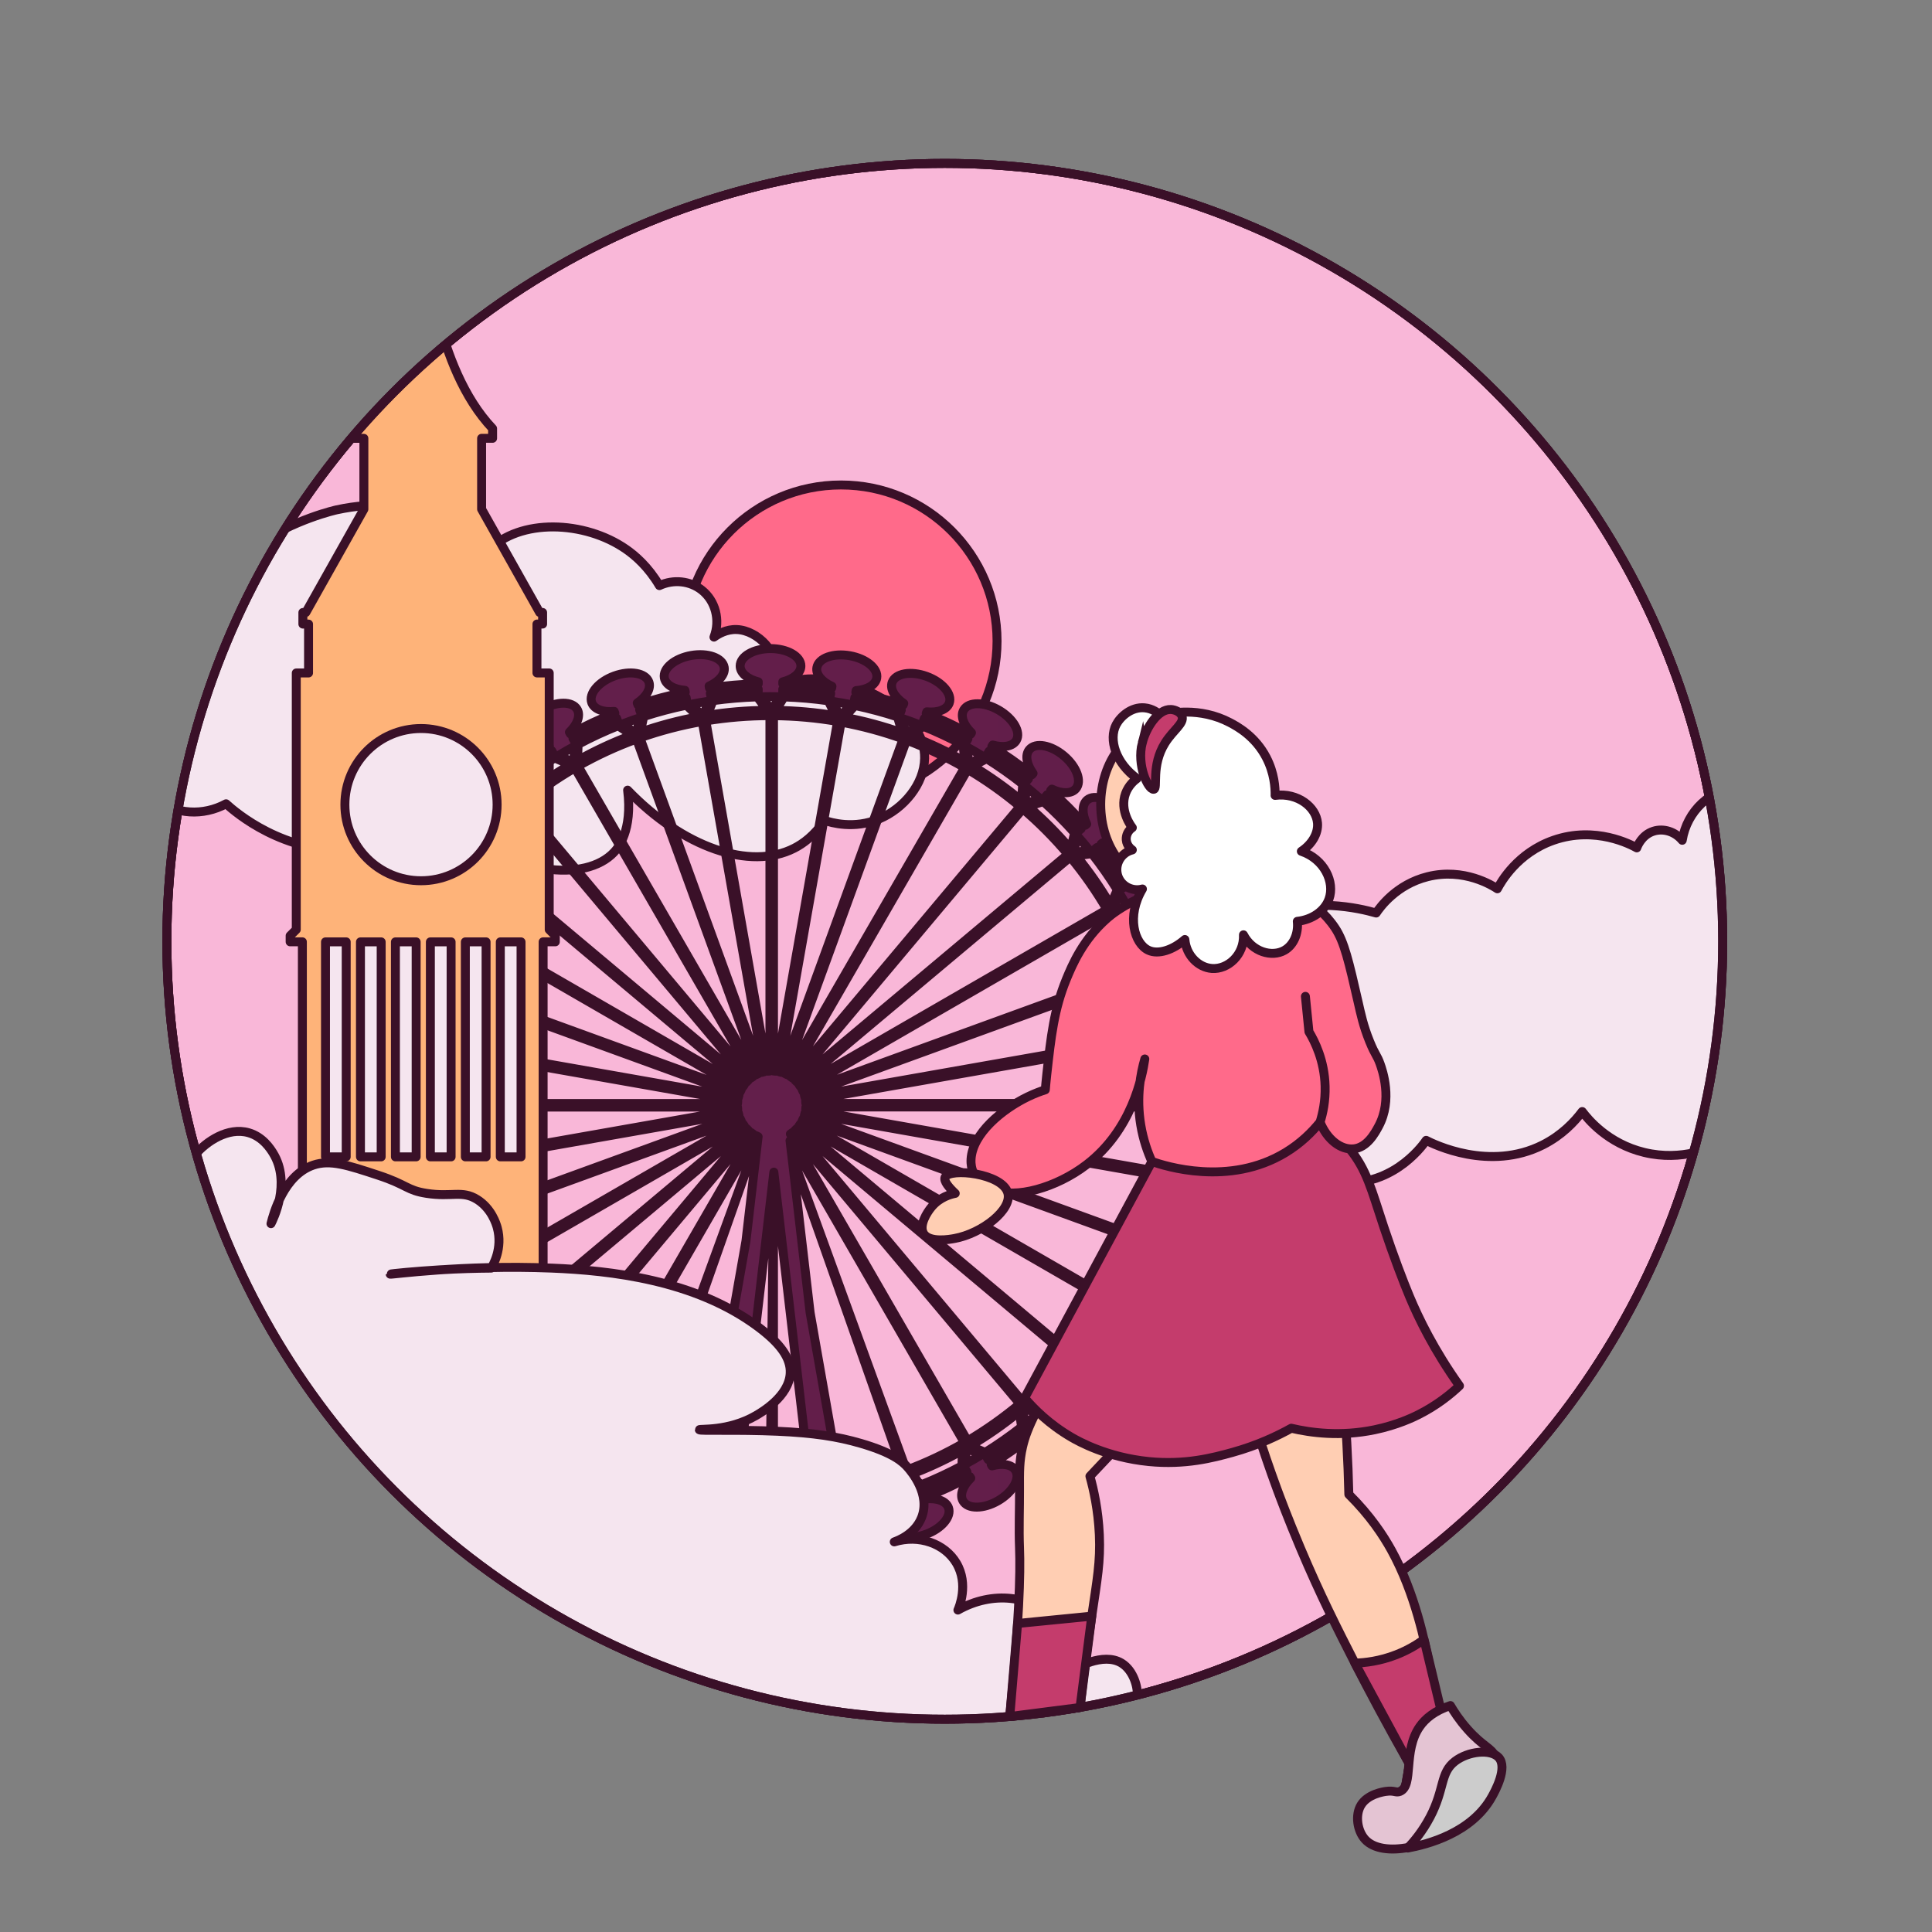 <?xml version="1.0" encoding="UTF-8"?>
<svg id="Layer_3" data-name="Layer 3" xmlns="http://www.w3.org/2000/svg" xmlns:xlink="http://www.w3.org/1999/xlink" viewBox="0 0 1080 1080">
  <rect x="0" y="0" width="1080" height="1080" fill="#808080" stroke="none"/>
  <defs>
    <style>
      .cls-1 {
        fill: #ccc;
      }

      .cls-1, .cls-2, .cls-3, .cls-4, .cls-5, .cls-6, .cls-7, .cls-8, .cls-9, .cls-10, .cls-11, .cls-12, .cls-13 {
        stroke: #3a1028;
        stroke-width: 5px;
      }

      .cls-1, .cls-3, .cls-4, .cls-5, .cls-7, .cls-8, .cls-9, .cls-10, .cls-11, .cls-12 {
        stroke-linejoin: round;
      }

      .cls-1, .cls-3, .cls-4, .cls-5, .cls-7, .cls-8, .cls-9, .cls-12 {
        stroke-linecap: round;
      }

      .cls-2, .cls-4 {
        fill: #c43c6c;
      }

      .cls-2, .cls-6, .cls-13 {
        stroke-miterlimit: 10;
      }

      .cls-3 {
        fill: #fff;
      }

      .cls-5 {
        fill: #e4c4d3;
      }

      .cls-6 {
        fill: #f9b7d8;
      }

      .cls-7 {
        fill: #feb379;
      }

      .cls-8, .cls-10 {
        fill: #ff6a8a;
      }

      .cls-9 {
        fill: #ffceb3;
      }

      .cls-14 {
        clip-path: url(#clippath);
      }

      .cls-11 {
        fill: #f5e5ef;
      }

      .cls-12 {
        fill: url(#linear-gradient);
      }

      .cls-13 {
        fill: none;
      }
    </style>
    <clipPath id="clippath">
      <circle class="cls-13" cx="528.14" cy="526.19" r="434.85"/>
    </clipPath>
    <linearGradient id="linear-gradient" x1="175.24" y1="637.1" x2="685.65" y2="637.1" gradientUnits="userSpaceOnUse">
      <stop offset="0" stop-color="#641f4b"/>
      <stop offset="1" stop-color="#621e4a"/>
    </linearGradient>
  </defs>
  <circle class="cls-6" cx="528.14" cy="526.19" r="434.85"/>
  <g>
    <g class="cls-14">
      <g>
        <circle class="cls-10" cx="470.11" cy="358.35" r="87.25"/>
        <path class="cls-11" d="m142.45,305.33c21.86-15.13,45.74-20.33,45.74-20.33,22.37-4.87,38.34-1.66,44.89,0,11.81,2.99,16.87,6.98,18.64,8.47,10.44,8.84,12.87,21.32,13.55,26.26,1.31-3.18,3.59-7.65,7.62-11.86,17.51-18.27,53.92-16.94,77.08-.85,5.11,3.55,12.38,9.77,18.64,20.33,7.9-3.66,17.12-2.69,23.72,2.54,7.62,6.04,10.45,16.74,6.78,26.26,2.29-1.66,6.88-4.46,12.71-4.24,12.05.46,24.15,13.65,21.18,24.56-2.11,7.74-10.94,11.21-12.71,11.86,6.9-3.63,25.23-12.04,47.44-7.62,20.05,3.99,49.54,19.71,49.13,43.2-.25,14.35-11.59,28.07-25.41,33.88-14.06,5.91-26.93,2.05-30.49.85-5.76,8.5-12.04,13-17.02,15.54-24.66,12.56-62.11-.33-93.1-32.48,2.87,22.64-5.34,32.31-7.62,34.73-15.75,16.69-56.48,13.64-94.87-17.79-8.02,5.4-26.34,16.09-51.67,16.94-38.39,1.29-64.42-20.96-70.31-26.26-12.85,6.99-28.26,5.96-38.96-2.54-12.36-9.82-12.69-25.02-12.71-27.11,2.33-10.28,19.09-80.67,67.76-114.35Z"/>
        <path class="cls-11" d="m1003.91,458.72c-6.45-12.15-19.13-19.48-32.19-18.64-15.44,1-28.74,13.26-31.34,29.65-4.04-4.88-10.45-6.88-16.09-5.08-6.67,2.13-9.05,8.55-9.32,9.32-3.09-1.73-23.07-12.46-46.59-4.24-20.16,7.05-29.31,23.28-31.34,27.11-2.62-1.73-18.6-11.86-38.96-6.78-17.56,4.38-26.67,17.15-28.8,20.33-10.03-2.88-35.11-8.58-64.38.85-20.96,6.75-35.01,18.35-42.35,25.41-1.64,7.76-6.12,33.67,7.62,61.84,13.74,28.16,36.92,40.57,44.05,44.05,2.08,2.46,16.01,18.36,38.96,18.64,27.52.33,42.95-22.07,44.05-23.72,4.21,2.16,35.41,17.59,65.22,2.54,10.67-5.39,17.73-12.94,22.02-18.64,2.97,3.96,14.18,17.93,34.73,22.87,21.24,5.11,38.07-2.89,42.35-5.08,14.12-60.14,28.24-120.28,42.35-180.42Z"/>
        <path class="cls-12" d="m675.13,643.95c-3.9-.69-7.98,2.82-10.5,8.43l-.98-.17c1.31-8.99,2.1-18.1,2.37-27.29h1.06c1.51,5.96,4.91,10.12,8.88,10.12,5.36,0,9.7-7.6,9.7-16.98,0-9.38-4.34-16.98-9.7-16.98-3.97,0-7.36,4.16-8.87,10.12h-1.05c-.25-9.19-1.02-18.3-2.32-27.29l1-.17c2.52,5.6,6.59,9.11,10.49,8.42,5.28-.93,8.23-9.17,6.61-18.4-1.62-9.24-7.23-15.97-12.5-15.04-3.91.69-6.53,5.38-6.98,11.5l-.96.17c-1.83-8.99-4.17-17.84-7.02-26.49l.88-.32c3.45,5.09,8.08,7.83,11.79,6.47,5.04-1.83,6.52-10.46,3.31-19.27-3.21-8.82-9.89-14.47-14.92-12.64-3.73,1.35-5.5,6.43-4.88,12.54l-.87.32c-3.36-8.5-7.22-16.79-11.56-24.85l.82-.47c4.28,4.4,9.3,6.31,12.74,4.33,4.64-2.68,4.6-11.43-.09-19.56-4.69-8.12-12.25-12.54-16.89-9.86-3.43,1.98-4.3,7.29-2.62,13.2l-.83.48c-4.78-7.74-10.03-15.23-15.74-22.43l.79-.67c4.99,3.6,10.27,4.6,13.3,2.05,4.1-3.45,2.55-12.06-3.48-19.25-6.03-7.18-14.24-10.21-18.35-6.78-3.04,2.55-2.97,7.93-.29,13.46l-.8.68c-3.09-3.47-6.27-6.87-9.58-10.17-3.18-3.19-6.44-6.25-9.77-9.22l.68-.81c5.53,2.68,10.91,2.74,13.46-.29,3.44-4.11.41-12.33-6.78-18.35-7.18-6.03-15.79-7.59-19.24-3.48-2.55,3.04-1.55,8.32,2.05,13.31l-.65.78c-7.19-5.72-14.67-10.99-22.39-15.79l.49-.84c5.91,1.68,11.22.81,13.2-2.62,2.68-4.64-1.73-12.2-9.85-16.9-8.12-4.69-16.88-4.73-19.56-.09-1.98,3.43-.08,8.46,4.33,12.74l-.47.81c-8.05-4.37-16.34-8.24-24.83-11.62l.33-.88c6.11.62,11.19-1.15,12.54-4.87,1.83-5.04-3.82-11.72-12.63-14.93-8.81-3.21-17.44-1.72-19.27,3.31-1.36,3.72,1.39,8.34,6.47,11.8l-.31.86c-8.66-2.87-17.5-5.23-26.48-7.07l.17-.97c6.13-.45,10.82-3.07,11.51-6.98.93-5.28-5.8-10.88-15.04-12.51-9.23-1.63-17.47,1.33-18.4,6.61-.69,3.9,2.82,7.97,8.42,10.49l-.17.97c-8.99-1.3-18.1-2.1-27.31-2.37v-1.1c5.96-1.51,10.12-4.91,10.12-8.88,0-5.36-7.6-9.71-16.98-9.71s-16.98,4.35-16.98,9.71c0,3.96,4.16,7.37,10.12,8.88v1.08c-9.24.26-18.34,1.06-27.29,2.35l-.18-1.07c5.6-2.52,9.11-6.59,8.42-10.5-.93-5.27-9.17-8.23-18.41-6.61-9.24,1.63-15.97,7.23-15.04,12.51.69,3.9,5.38,6.53,11.51,6.98l.18,1.03c-9.02,1.85-17.85,4.24-26.46,7.08l-.37-1.02c5.08-3.45,7.83-8.07,6.48-11.79-1.83-5.04-10.47-6.52-19.28-3.32-8.82,3.21-14.47,9.9-12.64,14.93,1.36,3.72,6.44,5.49,12.55,4.87l.36,1.01c-8.52,3.39-16.81,7.27-24.81,11.59l-.57-.98c4.41-4.29,6.31-9.31,4.33-12.74-2.68-4.65-11.44-4.61-19.56.08-8.12,4.69-12.53,12.26-9.85,16.9,1.98,3.43,7.29,4.29,13.2,2.62l.57.99c-7.78,4.81-15.27,10.06-22.43,15.71l-.76-.91c3.6-4.99,4.6-10.27,2.05-13.31-3.45-4.1-12.06-2.54-19.25,3.49-7.18,6.03-10.21,14.24-6.77,18.35,2.55,3.03,7.92,2.97,13.46.29l.77.92c-6.83,6.06-13.29,12.52-19.37,19.33l-.93-.78c2.68-5.53,2.74-10.91-.29-13.46-4.1-3.45-12.32-.41-18.35,6.77-6.03,7.19-7.59,15.81-3.48,19.26,3.03,2.54,8.31,1.54,13.3-2.06l.91.76c-5.67,7.14-10.93,14.61-15.75,22.39l-1-.58c1.67-5.91.8-11.22-2.63-13.2-4.64-2.68-12.21,1.74-16.9,9.86-4.69,8.12-4.73,16.88-.09,19.56,3.44,1.98,8.46.08,12.75-4.33l.96.56c-4.34,7.99-8.22,16.27-11.63,24.79l-1.02-.37c.62-6.12-1.15-11.19-4.88-12.55-5.03-1.83-11.71,3.83-14.92,12.64-3.21,8.81-1.73,17.44,3.31,19.27,3.73,1.36,8.35-1.38,11.8-6.47l1,.37c-2.87,8.6-5.26,17.43-7.13,26.45l-1.04-.19c-.45-6.13-3.07-10.82-6.98-11.51-5.28-.93-10.87,5.8-12.51,15.03-1.63,9.24,1.33,17.48,6.61,18.41,3.9.69,7.98-2.82,10.5-8.42l1.05.18c-1.32,8.94-2.13,18.05-2.4,27.28h-1.09c-1.51-5.96-4.91-10.12-8.87-10.12-5.36,0-9.7,7.6-9.71,16.98,0,9.38,4.34,16.98,9.71,16.98,3.96,0,7.36-4.16,8.87-10.12h1.08c.25,9.2,1.03,18.31,2.31,27.3l-1.03.18c-2.51-5.6-6.59-9.11-10.49-8.42-5.28.93-8.24,9.17-6.61,18.4,1.63,9.23,7.23,15.97,12.51,15.04,3.9-.69,6.53-5.38,6.98-11.51l.98-.17c1.82,8.99,4.16,17.84,7.02,26.49l-.91.33c-3.45-5.08-8.08-7.84-11.79-6.48-5.04,1.84-6.52,10.46-3.32,19.28,3.21,8.81,9.89,14.47,14.93,12.64,3.72-1.35,5.5-6.43,4.88-12.54l.89-.33c3.37,8.5,7.22,16.79,11.57,24.85l-.85.49c-4.29-4.4-9.31-6.31-12.74-4.33-4.65,2.68-4.61,11.44.09,19.56,4.69,8.13,12.25,12.54,16.89,9.86,3.43-1.98,4.29-7.28,2.62-13.2l.86-.49c4.78,7.74,10.03,15.23,15.73,22.43l-.81.68c-4.99-3.6-10.27-4.6-13.31-2.05-4.1,3.44-2.55,12.06,3.48,19.24,6.03,7.19,14.24,10.22,18.36,6.77,3.03-2.54,2.96-7.92.29-13.46l.81-.69c3.09,3.46,6.27,6.86,9.57,10.16,3.18,3.19,6.45,6.26,9.78,9.23l-.69.83c-5.54-2.67-10.91-2.74-13.46.29-3.44,4.11-.42,12.32,6.77,18.36,7.18,6.02,15.8,7.58,19.24,3.48,2.55-3.04,1.54-8.32-2.05-13.3l.67-.8c7.19,5.71,14.67,10.98,22.4,15.78l-.5.87c-5.91-1.67-11.22-.81-13.2,2.62-2.68,4.64,1.73,12.2,9.86,16.9,8.12,4.69,16.88,4.73,19.56.08,1.98-3.43.07-8.45-4.33-12.74l.49-.84c8.05,4.37,16.33,8.25,24.82,11.63l-.33.9c-6.12-.62-11.19,1.15-12.55,4.88-1.83,5.03,3.83,11.71,12.64,14.92,8.81,3.21,17.44,1.73,19.28-3.31,1.36-3.73-1.39-8.35-6.48-11.8l.32-.88c8.66,2.86,17.5,5.22,26.48,7.07l-.17.99c-6.13.45-10.82,3.08-11.5,6.99-.94,5.27,5.8,10.88,15.04,12.5,3.89.69,7.6.55,10.67-.22l-1.44,12.36h-39.93l-23.9,30.45h203.34l-25.96-30.45h-38.62l-1.36-11.62c1.85.05,3.8-.07,5.82-.42,9.24-1.63,15.97-7.23,15.04-12.51-.69-3.9-5.38-6.54-11.51-6.98l-.17-.97c8.99-1.83,17.83-4.17,26.49-7.01l.33.89c-5.09,3.45-7.83,8.07-6.48,11.8,1.83,5.03,10.46,6.52,19.27,3.31,8.82-3.2,14.48-9.89,12.64-14.92-1.35-3.72-6.43-5.5-12.55-4.88l-.32-.88c8.5-3.36,16.79-7.22,24.85-11.56l.49.84c-4.41,4.28-6.31,9.31-4.33,12.74,2.68,4.64,11.43,4.6,19.56-.09,8.12-4.69,12.53-12.26,9.85-16.89-1.98-3.43-7.29-4.3-13.2-2.62l-.48-.85c7.74-4.78,15.23-10.04,22.43-15.74l.67.8c-3.6,4.98-4.6,10.27-2.05,13.3,3.44,4.11,12.06,2.55,19.25-3.47,7.18-6.03,10.22-14.25,6.77-18.35-2.55-3.04-7.92-2.97-13.46-.29l-.68-.81c3.47-3.08,6.87-6.27,10.17-9.57,3.19-3.18,6.25-6.44,9.23-9.77l.81.68c-2.68,5.53-2.74,10.91.29,13.45,4.11,3.44,12.33.41,18.35-6.77,6.03-7.19,7.59-15.8,3.48-19.25-3.04-2.55-8.31-1.54-13.3,2.05l-.79-.66c5.72-7.19,10.98-14.67,15.79-22.4l.85.49c-1.67,5.91-.81,11.23,2.62,13.21,4.64,2.68,12.21-1.73,16.9-9.85,4.69-8.13,4.73-16.88.08-19.56-3.43-1.98-8.45-.07-12.74,4.33l-.82-.47c4.36-8.05,8.24-16.33,11.62-24.82l.9.33c-.63,6.11,1.15,11.19,4.87,12.54,5.04,1.83,11.72-3.82,14.93-12.64s1.72-17.44-3.31-19.28c-3.73-1.35-8.35,1.39-11.8,6.47l-.87-.32c2.86-8.65,5.22-17.5,7.07-26.47l.98.17c.45,6.12,3.08,10.81,6.97,11.51,5.28.93,10.88-5.8,12.51-15.04,1.63-9.23-1.33-17.48-6.61-18.41Zm-12.23-36.36s-.08.03-.12.05l-1.1.81c-.28-7.12-.88-14.18-1.8-21.17l1.33.54c.84,6.53,1.4,13.13,1.68,19.77Zm-2.14-23.17c.05.37.1.74.15,1.11l-1.33-.54c-.02-.12-.04-.24-.05-.35l1.23-.22Zm-15.64,70.05l-194.71-34.35c.06-.43.08-.88.1-1.33h197.7c-.05,12.16-1.12,24.07-3.09,35.68Zm2.66,2.5l8.41-4.19c-.53,3.42-1.14,6.83-1.83,10.2l-6.6-5.95s0-.05.01-.07Zm-182.17,178.82l-.65,1.61-.17-1.48c.27-.04.55-.09.83-.13Zm-71.87-.26c2.19.36,4.39.69,6.61.99l-.89,7.58c-.52-.07-1.03-.14-1.56-.21l-4.16-8.37Zm4.05,12.65c-.4-.05-.81-.1-1.22-.16l.22-1.23c.11.02.22.03.33.05l.67,1.35Zm39.83-2.1l-5.56-7.52c7.32-.06,14.58-.46,21.78-1.21l.88,7.58c-5.64.59-11.33.98-17.09,1.16Zm17.44,1.84l.14,1.22c-4.8.51-9.66.87-14.55,1.08-.01-.03-.02-.07-.04-.1l-.82-1.11c5.12-.2,10.22-.57,15.27-1.09Zm-16.81,2.4c-.39.02-.79.03-1.19.05v-1.26c.1,0,.2,0,.29,0l.9,1.22Zm-3.08-4.17c-1.57.03-3.14.06-4.71.06-1.87,0-3.74-.02-5.6-.07l4.72-7.56,5.59,7.57Zm-12.63-.09c-4.06-.14-8.1-.38-12.12-.73l.89-7.58c5.27.45,10.59.71,15.94.79l-4.71,7.52Zm.8,3.04v1.25c-.37,0-.72-.02-1.09-.04l.76-1.22c.11,0,.22,0,.32,0Zm-2.64-.09l-.76,1.22c-3.35-.15-6.69-.37-10.01-.66l.15-1.24c3.53.31,7.07.54,10.63.69Zm-9.05-14.25c6.98-59.84,13.96-119.69,20.94-179.53-.74,60.11-1.47,120.23-2.21,180.34-6.29,0-12.53-.29-18.73-.81Zm18.74-236.06c-.44.02-.89.05-1.32.11l-34.53-195.82c11.74-1.94,23.72-2.94,35.85-2.94v198.65Zm-3.3.45c-.43.1-.87.2-1.29.33l-68.08-187.04c11.3-3.99,22.94-7.04,34.84-9.12l34.53,195.83Zm-3.18,1.01c-.41.18-.81.38-1.2.58l-99.6-172.5c10.48-5.96,21.42-11.01,32.72-15.11l68.08,187.04Zm-.12,35.23l-.06.56-67.91,186.54c-11.3-4.12-22.24-9.16-32.71-15.12l99.6-172.5c.36.18.71.37,1.08.53Zm0,0c-2.27,19.45-4.53,38.91-6.8,58.36l-24.44,138.55c-11.9-2.08-23.55-5.13-34.83-9.13,22.03-62.59,44.05-125.18,66.08-187.77Zm-14.22,217.17c4.57.4,9.15.67,13.76.81v1.08c-5.96,1.51-10.12,4.91-10.12,8.87,0,5.36,7.61,9.7,16.98,9.71,9.38,0,16.98-4.35,16.98-9.71,0-3.96-4.16-7.36-10.11-8.87v-1.06c6.2-.17,12.37-.59,18.49-1.22l.85,7.33c-.36,1.02-.47,2.06-.29,3.09.14.79.46,1.53.92,2.21l1.91,16.44h-52.7l3.33-28.67Zm43.3-118.71c-3.43-29.42-6.86-58.83-10.29-88.25,20.74,58.96,41.49,117.92,62.23,176.88-11.15,4.06-22.74,7.24-34.65,9.44l-17.29-98.08Zm.6,100.5c-6.94.74-13.97,1.13-21.09,1.19v-178.68s.2-1.64.2-1.64l20.89,179.12Zm-19.75-235.54c-.44-.06-.88-.09-1.33-.11v-198.63c12.13.1,24.1,1.18,35.82,3.22l-34.49,195.52Zm36.46-195.15c11.85,2.18,23.44,5.31,34.69,9.39l-67.88,186.44c-.43-.13-.86-.23-1.3-.33l34.49-195.5Zm-31.31,196.52l67.87-186.43c11.22,4.19,22.08,9.31,32.48,15.32l-99.14,171.69c-.4-.2-.79-.4-1.21-.58Zm10.15,10.15c-.17-.41-.37-.8-.58-1.2l171.41-98.95c5.93,10.41,10.97,21.28,15.09,32.49l-185.92,67.65Zm186.61-65.77c4,11.22,7.06,22.8,9.17,34.62l-194.77,34.33c-.09-.43-.2-.87-.33-1.29l185.93-67.66Zm-188.19,62.83c-.24-.37-.5-.73-.77-1.08l151.63-127.23c7.7,9.28,14.54,19.09,20.53,29.37l-171.4,98.94Zm-2.06-2.62c-.3-.32-.61-.64-.94-.94l127.31-151.7c4.35,3.72,8.59,7.62,12.68,11.72,4.42,4.41,8.6,9,12.59,13.71l-151.64,127.22Zm-2.48-2.23c-.36-.26-.72-.53-1.09-.77l99.13-171.68c10.25,6.06,20.03,12.98,29.27,20.75l-127.31,151.7Zm0,30.57l127.23,151.64c-9.16,7.67-18.94,14.6-29.27,20.7l-99.04-171.56c.38-.24.73-.51,1.09-.78Zm1.54-1.29c.32-.31.64-.62.94-.94l151.54,127.16c-7.72,9.14-16.16,17.64-25.26,25.41l-127.22-151.63Zm2.23-2.48c.26-.35.52-.71.77-1.09l171.27,98.9c-6.03,10.35-12.9,20.17-20.5,29.36l-151.54-127.17Zm1.77-2.82c.21-.4.4-.79.58-1.2l185.82,67.65c-4.16,11.28-9.24,22.13-15.13,32.45l-171.27-98.89Zm1.26-3.09c.13-.42.24-.85.33-1.29l194.73,34.35c-2.14,11.89-5.26,23.44-9.25,34.59l-185.81-67.64Zm.78-6.6c-.02-.45-.05-.89-.1-1.33l194.76-34.33c1.96,11.68,2.99,23.6,3.05,35.67h-197.7Zm197.58-36.44s0-.05,0-.07l6.51-6.84c.66,3.39,1.26,6.81,1.77,10.26l-8.27-3.34Zm8.58,5.64c1.13,8.12,1.82,16.34,2.07,24.64l-7.53,5.57c-.08-11.34-1.01-22.54-2.77-33.53l8.22,3.32Zm1.75-15.09l-1.23.21c-.03-.11-.05-.23-.08-.35l1.05-1.1c.08.41.17.82.26,1.23Zm-.76-3.57c-.06.04-.12.07-.17.13l-.88.92c-1.5-6.92-3.31-13.74-5.43-20.45l1.41.3c1.96,6.28,3.66,12.65,5.08,19.11Zm-6.13-22.42c.13.37.23.75.35,1.11l-1.41-.29c-.04-.13-.08-.26-.12-.39l1.17-.43Zm2.56,26.12l-6.46,6.8c-2.01-11.07-4.86-21.92-8.52-32.47l8.68,1.84c2.53,7.81,4.63,15.75,6.3,23.83Zm-15.74-27.89c-.02-.06-.04-.1-.06-.16l5.22-7.87c1.27,3.26,2.45,6.56,3.56,9.87l-8.72-1.85Zm8.02-12.34c.16.4.32.8.48,1.21l-1.17.42c-.05-.12-.1-.24-.15-.37l.84-1.26Zm-.89-2.21c-.06.06-.13.12-.19.2l-.67,1c-2.68-6.51-5.66-12.9-8.93-19.15l1.43.05c3.04,5.85,5.84,11.82,8.36,17.89Zm-9.97-20.97c.18.34.37.69.55,1.03l-1.44-.05c-.06-.12-.13-.24-.19-.35l1.08-.62Zm-3.27,2.9c3.87,7.25,7.32,14.7,10.37,22.32l-5.18,7.81c-3.9-10.49-8.6-20.66-14.07-30.44l8.88.31Zm-10.04-2.36s-.05-.07-.06-.11l3.76-8.64c1.81,2.98,3.55,6,5.22,9.06l-8.92-.31Zm5.77-13.5c.22.36.44.72.67,1.09l-1.08.62c-.07-.1-.13-.21-.2-.32l.61-1.39Zm-1.27-2c-.04.06-.09.11-.12.17l-.5,1.15c-3.78-5.94-7.85-11.72-12.18-17.34l1.42-.2c4.04,5.26,7.84,10.66,11.38,16.21Zm-13.49-18.91c.23.29.47.58.7.87l-1.44.2c-.08-.1-.14-.19-.22-.28l.96-.8Zm11.41,23.6l-3.74,8.57c-5.66-9.6-12.07-18.8-19.21-27.55l8.79-1.23c5.11,6.51,9.82,13.25,14.16,20.21Zm-21.04-35.02c.27.3.54.61.81.92l-.96.8c-.07-.08-.14-.16-.21-.24l.36-1.48Zm5.43,12.98l-8.85,1.24h-.01s2.21-9.17,2.21-9.17c2.28,2.6,4.5,5.25,6.65,7.93Zm-21.08-28.8c2.39,2.2,4.74,4.45,7.05,6.76,2.39,2.39,4.7,4.83,6.98,7.3-.02.04-.05.07-.05.12l-.32,1.31c-2.43-2.66-4.92-5.28-7.49-7.85-2.46-2.46-4.98-4.86-7.53-7.2l1.36-.44Zm-2.52-2.29c.28.24.55.48.83.73l-1.37.44c-.08-.07-.17-.15-.26-.22l.81-.95Zm6.57,12.06c3.02,3.02,5.93,6.11,8.76,9.27l-2.19,9.09c-3.8-4.45-7.79-8.78-11.97-12.96-3.79-3.8-7.71-7.43-11.72-10.92l8.43-2.73c2.95,2.67,5.86,5.41,8.69,8.25Zm-18.02-21.68c.32.25.65.52.97.78l-.81.95c-.08-.06-.17-.14-.26-.2l.1-1.52Zm-.33,5.2c2.68,2.16,5.32,4.39,7.91,6.68l-8.48,2.76s0,0,0-.01l.58-9.43Zm-17.75-18.06c5.54,3.55,10.94,7.36,16.19,11.4-.01.06-.04.11-.04.16l-.08,1.32c-5.61-4.36-11.38-8.43-17.32-12.22l1.26-.67Zm-2.92-1.85c.33.2.65.4.98.6l-1.28.68c-.11-.06-.22-.13-.33-.2l.62-1.08Zm18.76,18.38l-.58,9.35c-8.69-7.2-17.84-13.7-27.38-19.43l7.81-4.15c6.94,4.36,13.67,9.1,20.15,14.24Zm-22.14-15.45l-7.88,4.18s-.06-.04-.09-.06l-1.06-9.38c3.05,1.68,6.06,3.43,9.03,5.26Zm-8.48-9.82l-.62,1.08c-.12-.06-.23-.13-.34-.19l-.17-1.51c.37.2.76.42,1.13.62Zm-21.11-10.09c6.07,2.53,12.03,5.33,17.88,8.38-.01.08-.03.16-.02.25l.14,1.22c-6.24-3.28-12.62-6.27-19.12-8.97l1.12-.88Zm-3.24-1.3c.36.14.72.29,1.09.44l-1.14.89c-.13-.05-.25-.1-.38-.15l.42-1.17Zm21.64,14.77l1.05,9.31c-9.74-5.54-19.87-10.31-30.32-14.28l6.99-5.46c7.61,3.07,15.05,6.55,22.28,10.44Zm-24.44-11.3l-7.04,5.5s-.1-.04-.15-.06l-2.68-9.04c3.32,1.13,6.61,2.32,9.86,3.6Zm-10.09-8.18l-.43,1.17c-.12-.04-.25-.08-.38-.12l-.43-1.44c.41.13.82.26,1.24.39Zm.56,12.77c-10.51-3.73-21.33-6.64-32.38-8.74l5.94-6.6c8.06,1.7,16,3.82,23.79,6.37l2.65,8.97Zm-23.14-19c6.45,1.43,12.82,3.14,19.09,5.11,0,.08,0,.17.02.25l.35,1.18c-6.71-2.14-13.52-3.96-20.43-5.47l.97-1.08Zm-3.39-.71c.38.07.75.15,1.12.23l-.97,1.07c-.13-.02-.25-.05-.37-.07l.22-1.22Zm-2.17,3.89l-5.98,6.65s-.06-.01-.09-.02l-4.19-8.43c3.44.53,6.87,1.12,10.27,1.8Zm-11.34-6.27l-.21,1.23c-.11-.01-.23-.03-.34-.04l-.67-1.35c.41.06.82.1,1.23.17Zm2.82,12.48c-10.98-1.83-22.19-2.83-33.53-2.99l4.7-7.53c8.31.28,16.54,1,24.67,2.15l4.16,8.37Zm-26.22-14.68c6.66.29,13.26.86,19.8,1.71.02.06.02.11.04.17h0l.59,1.18c-7-.93-14.07-1.55-21.2-1.84l.76-1.21Zm-3.38-.12c.36,0,.71.02,1.07.03l-.77,1.22c-.09,0-.2,0-.3-.01v-1.24Zm-7.11,4.13c1.87,0,3.72.03,5.58.07l-4.71,7.53-5.58-7.54c1.56-.03,3.13-.06,4.71-.06Zm-6.61-4.16v1.25c-.09,0-.19.01-.28.01l-.9-1.21c.4-.02.79-.04,1.19-.05Zm-23.4,1.82c6.54-.84,13.15-1.4,19.81-1.69,0,.03.02.06.03.08l.84,1.14c-7.16.29-14.25.89-21.23,1.82l.55-1.35Zm-2.29.31l-.55,1.36c-.1.02-.21.03-.31.04l-.22-1.26c.36-.05.72-.1,1.08-.15Zm.45,4.24c8.14-1.12,16.38-1.83,24.69-2.08l5.56,7.53c-11.42.08-22.63,1.03-33.58,2.79l3.33-8.24Zm-2.29.32l-3.35,8.28-6.87-6.52c3.38-.67,6.8-1.26,10.22-1.76Zm-12.77-2.07l.22,1.27c-.1.02-.19.04-.3.06l-1.13-1.07c.4-.09.8-.18,1.2-.26Zm-22.7,5.84c6.3-1.96,12.68-3.67,19.15-5.09.04.05.06.1.1.14l1.01.96c-6.98,1.52-13.84,3.36-20.58,5.5l.32-1.5Zm22.85-1.52l6.83,6.48c-11.17,2.05-22.05,4.95-32.57,8.62l1.87-8.79c7.82-2.53,15.78-4.64,23.87-6.31Zm-25.05,2.22l-.32,1.52c-.09.04-.2.07-.3.1l-.46-1.28c.36-.11.73-.22,1.08-.34Zm-1.02,4.82l-1.87,8.81-7.95-5.28c3.24-1.25,6.52-2.43,9.82-3.53Zm-12.96.21l.47,1.27c-.09.04-.18.07-.27.1l-1.38-.92c.39-.15.79-.31,1.18-.46Zm-21.32,9.73c5.86-3.05,11.83-5.85,17.93-8.37.05.05.09.12.17.16l1.18.78c-6.6,2.71-13.05,5.74-19.33,9.03l.06-1.6Zm-.18,4.89c7.27-3.88,14.74-7.33,22.37-10.39l7.9,5.25c-10.6,3.96-20.82,8.72-30.59,14.2l.31-9.05Zm97.8,185.7c-.38.24-.73.5-1.09.77l-128.08-152.64c9.34-7.74,19.23-14.63,29.57-20.64l99.6,172.5Zm-208.26,17.06h199.58c.02.45.05.89.1,1.33l-196.58,34.66c-2-11.78-3.05-23.81-3.1-35.99Zm.14,36.51l-6.51,6.85c-.66-3.39-1.25-6.8-1.77-10.23l8.27,3.34s0,.03,0,.04Zm201.49-46.2c-.2.4-.4.8-.58,1.21l-187.56-68.27c4.19-11.3,9.31-22.23,15.34-32.7l172.8,99.76Zm-171.78-101.49c6.07-10.32,13.03-20.18,20.83-29.48l152.72,128.15c-.26.36-.52.72-.76,1.09l-172.79-99.76Zm170.52,104.58c-.13.43-.23.86-.33,1.29l-196.58-34.66c2.15-11.93,5.27-23.59,9.33-34.9l187.58,68.27Zm-.68,3.27c-.06.43-.08.88-.1,1.33h-199.58c.06-12.19,1.1-24.22,3.1-35.99l196.58,34.66Zm.35,6.64c.1.44.2.87.33,1.29l-187.58,68.27c-4.06-11.31-7.18-22.98-9.33-34.91l196.58-34.66Zm1.01,3.18c.18.41.37.81.58,1.2l-172.8,99.75c-6.04-10.47-11.16-21.4-15.34-32.7l187.57-68.26Zm1.58,2.94c.25.37.5.73.76,1.09l-152.72,128.15c-7.81-9.31-14.77-19.16-20.84-29.48l172.8-99.75Zm2.06,2.62c.3.33.62.64.94.95l-128.08,152.63c-4.74-4-9.34-8.21-13.78-12.65-4.13-4.13-8.06-8.39-11.81-12.78l152.73-128.15Zm0-26.1l-152.72-128.15c3.75-4.39,7.68-8.65,11.8-12.77,4.44-4.44,9.04-8.65,13.79-12.66l128.07,152.64c-.32.3-.63.62-.94.94Zm-96.1-192.53l-.05,1.61c-.08.04-.17.09-.26.13l-.69-1.2c.34-.18.67-.36,1-.54Zm-.17,4.94l-.31,8.99-8.71-3.79c2.97-1.81,5.98-3.54,9.02-5.2Zm-12.71,2.48l.7,1.2c-.07.04-.14.08-.2.12l-1.55-.67c.35-.22.71-.44,1.06-.66Zm1.61,4.01l8.73,3.8c-9.74,5.73-19.01,12.2-27.72,19.31l-1.25-8.93c6.51-5.12,13.27-9.85,20.24-14.19Zm-4.69-2.08s.09.07.14.11l1.36.59c-6.04,3.83-11.88,7.93-17.53,12.29l-.22-1.56c5.27-4.05,10.68-7.86,16.24-11.42Zm-18.07,12.82l.22,1.57c-.07.06-.14.11-.2.16l-.88-1.04c.29-.23.57-.46.86-.69Zm.68,4.91l1.24,8.82-9.13-2.2c2.59-2.27,5.23-4.48,7.89-6.62Zm-.49,10.46c-8.59,7.32-16.63,15.28-24.01,23.82l-2.78-8.55c2.67-2.96,5.43-5.87,8.28-8.72,3.02-3.03,6.12-5.94,9.28-8.77l9.23,2.22Zm-11.55-5.85l.88,1.04c-.06.05-.1.09-.15.14l-1.62-.39c.3-.27.6-.53.89-.79Zm-9.96,9.39c2.39-2.39,4.83-4.71,7.3-6.98.03,0,.05.03.08.04l1.48.36c-5.28,4.81-10.34,9.87-15.16,15.14l-.48-1.48c2.21-2.4,4.46-4.76,6.77-7.08Zm-8.33,8.77l.49,1.51c-.06.06-.11.11-.17.18l-1.04-.88c.24-.27.47-.54.72-.81Zm1.52,4.7l2.75,8.45-9.4-.59c2.15-2.66,4.37-5.29,6.65-7.87Zm-8.18,9.78l9.48.59c-7.18,8.66-13.7,17.88-19.51,27.58l-4.24-7.97c4.37-6.95,9.12-13.7,14.26-20.2Zm-2.91-3.18l1.05.88c-.05.06-.09.11-.14.17l-1.67-.1c.25-.31.51-.63.76-.94Zm-2.22,2.84s.08.03.12.03l1.52.1c-4.36,5.63-8.48,11.47-12.32,17.5l-.75-1.4c3.57-5.54,7.38-10.96,11.43-16.22Zm-12.66,18.16l.75,1.42c-.05.08-.1.16-.15.24l-1.2-.7c.2-.32.39-.64.59-.96Zm2.31,4.36l4.22,7.92-9.45,1.07c1.67-3.03,3.42-6.03,5.24-8.99Zm-6.42,11.15l9.49-1.08c-5.55,9.73-10.36,19.92-14.4,30.49l-5.54-7.09c3.07-7.62,6.56-15.07,10.46-22.32Zm-3.39-2.69l1.2.69c-.04.08-.08.16-.12.24l-1.69.19c.2-.37.41-.74.61-1.12Zm-1.7,3.22c.07,0,.13.03.2.02l1.44-.16c-3.3,6.27-6.34,12.71-9.07,19.31l-.97-1.26c2.54-6.08,5.35-12.06,8.4-17.91Zm-9.27,20.06l.97,1.24c-.04.1-.08.19-.12.29l-1.28-.47c.15-.36.28-.71.43-1.07Zm3.03,3.89l5.56,7.11-9.14,2.7c1.11-3.3,2.31-6.57,3.58-9.81Zm-4.37,12.13l9.1-2.69c-3.74,10.5-6.71,21.35-8.84,32.5l-6.63-5.98c1.7-8.08,3.82-16.02,6.37-23.83Zm-.18,32.12l-8.47,4.21c.53-3.42,1.12-6.83,1.79-10.21l6.67,6.01Zm-3.63-34.18l1.28.46c-.03.1-.06.19-.09.29l-1.57.47c.13-.41.26-.82.39-1.22Zm-1.1,3.47c.06,0,.13,0,.2-.02l1.32-.39c-2.14,6.73-3.99,13.58-5.52,20.56l-1.13-1.02c1.43-6.46,3.15-12.84,5.12-19.13Zm-5.6,21.4l1.11,1c-.02.11-.05.21-.07.32l-1.27-.23c.07-.36.15-.73.23-1.09Zm1.51,15.93l8.41-4.19c-1.84,10.94-2.87,22.14-3.03,33.55l-7.52-4.7c.29-8.3,1-16.53,2.15-24.66Zm-4.6,2.26s.09-.02.13-.04l1.24-.62c-.94,6.99-1.56,14.06-1.86,21.22l-1.22-.76c.29-6.65.87-13.26,1.71-19.79Zm-1.79,22.11l1.22.76c0,.11,0,.21-.01.32h-1.25c0-.36.03-.72.04-1.08Zm-.06,14.8h1.25c0,.1,0,.2,0,.29l-1.21.91c-.02-.41-.04-.79-.05-1.2Zm.13,3.59s.06-.02.09-.04l1.13-.83c.28,7.13.88,14.2,1.79,21.21l-1.33-.54c-.84-6.54-1.4-13.14-1.69-19.8Zm2.14,23.19c-.05-.37-.1-.73-.15-1.1l1.33.54c.02.11.03.22.04.34l-1.23.22Zm1.29-66.75l-1.38.69c.05-.4.11-.8.16-1.2l1.27.22c-.02.09-.03.19-.04.3Zm.59,33.36c0-1.86.03-3.73.07-5.59l7.55,4.72-7.56,5.58c-.03-1.57-.06-3.14-.06-4.71Zm7.65,1.6c.08,11.34,1.02,22.55,2.76,33.55l-8.21-3.32c-1.12-8.13-1.82-16.36-2.08-24.67l7.53-5.56Zm-7.19,45.31l1.22-.22c.02.11.05.22.07.34l-1.04,1.09c-.08-.4-.17-.81-.25-1.21Zm.75,3.55c.05-.04.11-.06.15-.11l.9-.95c1.5,6.93,3.32,13.76,5.44,20.49l-1.4-.3c-1.96-6.29-3.67-12.66-5.09-19.13Zm6.12,22.43c-.11-.36-.22-.73-.34-1.1l1.41.3c.04.12.07.25.11.37l-1.18.42Zm-2.56-26.14l6.46-6.79c2.01,11.08,4.87,21.94,8.52,32.5l-8.67-1.84c-2.53-7.81-4.64-15.78-6.31-23.86Zm15.75,27.92s.03.08.04.12l-5.21,7.87c-1.25-3.25-2.44-6.53-3.54-9.84l8.71,1.86Zm-8.03,12.3c-.16-.39-.33-.79-.47-1.19l1.18-.42c.05.11.09.24.13.35l-.83,1.26Zm.88,2.21c.06-.06.12-.11.17-.17l.69-1.03c2.67,6.52,5.67,12.92,8.94,19.18l-1.43-.05c-3.05-5.86-5.85-11.84-8.38-17.92Zm9.98,20.97c-.18-.33-.36-.67-.54-1.01l1.44.06c.06.11.12.22.19.34l-1.09.62Zm3.28-2.88c-3.87-7.26-7.32-14.72-10.37-22.35l5.17-7.8c3.9,10.49,8.6,20.67,14.08,30.46l-8.88-.31Zm10.05,2.36s.03.05.05.08l-3.76,8.63c-1.81-2.97-3.55-5.99-5.21-9.03l8.92.32Zm-5.79,13.47c-.22-.35-.43-.71-.66-1.06l1.08-.63c.06.1.12.2.19.3l-.61,1.39Zm1.28,2.01s.08-.09.1-.16l.51-1.18c3.78,5.95,7.86,11.75,12.2,17.37l-1.42.2c-4.04-5.27-7.85-10.68-11.4-16.23Zm13.5,18.92c-.22-.29-.47-.57-.69-.86l1.43-.2c.07.09.14.17.21.26l-.96.8Zm-11.42-23.6l3.73-8.57c5.67,9.61,12.08,18.82,19.23,27.57l-8.79,1.23c-5.11-6.52-9.83-13.27-14.17-20.23Zm21.04,35.01c-.27-.3-.53-.6-.8-.9l.96-.8c.07.07.12.15.19.22l-.36,1.48Zm-5.42-12.95l8.83-1.24-2.2,9.15c-2.28-2.6-4.48-5.23-6.63-7.91Zm21.08,28.79c-2.39-2.21-4.76-4.45-7.07-6.77-2.39-2.39-4.71-4.83-6.98-7.3.02-.03.04-.06.04-.09l.33-1.34c2.43,2.67,4.93,5.29,7.5,7.85,2.46,2.47,4.98,4.87,7.54,7.21l-1.36.44Zm2.51,2.28c-.27-.24-.55-.48-.81-.72l1.37-.45c.08.07.16.15.24.22l-.8.96Zm-6.57-12.06c-3.02-3.02-5.94-6.12-8.77-9.27l2.19-9.09c3.8,4.45,7.79,8.78,11.97,12.97,3.8,3.8,7.72,7.44,11.74,10.93l-8.42,2.74c-2.96-2.67-5.87-5.42-8.71-8.27Zm18.01,21.68c-.32-.26-.64-.52-.95-.76l.8-.96c.08.07.16.14.25.2l-.09,1.52Zm.33-5.2c-2.68-2.16-5.3-4.38-7.88-6.67l8.46-2.75-.58,9.41Zm17.78,18.08c-5.55-3.56-10.95-7.37-16.21-11.42.01-.05.04-.09.04-.14l.08-1.34c5.61,4.36,11.41,8.44,17.35,12.23l-1.26.67Zm2.91,1.84c-.32-.2-.64-.39-.96-.59l1.27-.67c.11.06.21.12.32.19l-.63,1.08Zm-18.77-18.38l.58-9.35c8.69,7.21,17.85,13.71,27.42,19.45l-7.82,4.15c-6.95-4.36-13.69-9.11-20.19-14.24Zm22.16,15.47l7.88-4.19s.05.03.07.04l1.06,9.39c-3.05-1.68-6.04-3.43-9.02-5.24Zm8.47,9.81l.62-1.08c.11.06.22.12.33.18l.17,1.52c-.37-.2-.75-.41-1.13-.62Zm-28.05-36.88l128.09-152.63c.36.27.71.53,1.09.78l-99.6,172.49c-10.35-6.01-20.23-12.89-29.58-20.63Zm49.18,46.98c-6.09-2.54-12.06-5.34-17.91-8.4,0-.07.03-.14.02-.21l-.15-1.25c6.25,3.28,12.64,6.28,19.16,8.97l-1.13.89Zm3.22,1.3c-.36-.14-.72-.28-1.08-.43l1.14-.89c.12.05.24.1.37.15l-.43,1.17Zm-21.66-14.77l-1.05-9.31c9.75,5.55,19.89,10.32,30.35,14.3l-6.99,5.45c-7.62-3.07-15.07-6.55-22.32-10.45Zm24.47,11.31l7.04-5.5s.08.03.12.05l2.67,9.04c-3.3-1.12-6.58-2.31-9.83-3.59Zm10.08,8.18l.43-1.17c.12.04.24.08.37.12l.43,1.44c-.41-.13-.81-.26-1.22-.39Zm-.58-12.77c10.52,3.73,21.35,6.65,32.41,8.74l-5.95,6.6c-8.07-1.7-16.02-3.82-23.82-6.37l-2.65-8.97Zm23.17,19c-6.45-1.44-12.84-3.15-19.12-5.12,0-.07,0-.15-.02-.23l-.35-1.2c6.72,2.13,13.54,3.96,20.46,5.47l-.96,1.08Zm3.38.71c-.37-.08-.74-.15-1.11-.23l.96-1.08c.12.03.24.05.35.08l-.21,1.22Zm2.19-3.89l5.99-6.64s.03,0,.05,0l4.2,8.43c-3.44-.52-6.84-1.12-10.23-1.8Zm10.62,10.24l.18-1c.85.12,1.7.23,2.56.34l-.22,1.97c-.78-.47-1.62-.92-2.51-1.32Zm69.79-8.5l-.23-1.93,2.48-6.14s.04,0,.06,0l6.8,6.46c-3.02.6-6.06,1.15-9.12,1.62Zm11.69,2.23l-.21-1.2c.11-.02.23-.05.34-.07l1.06,1.01c-.41.08-.8.17-1.2.26Zm22.71-5.89c-6.28,1.98-12.68,3.68-19.18,5.12-.02-.03-.04-.08-.07-.11l-.94-.89c6.93-1.5,13.75-3.32,20.47-5.44l-.28,1.31Zm-22.88,1.57l-6.75-6.43c11.07-2.01,21.93-4.86,32.48-8.51l-1.82,8.56c-7.8,2.54-15.77,4.68-23.91,6.38Zm25.08-2.29l.28-1.29c.12-.04.25-.08.38-.12l.39,1.07c-.35.12-.7.23-1.05.34Zm1.03-4.81l1.83-8.61c.05-.02.1-.04.14-.06l7.75,5.13c-3.2,1.25-6.45,2.43-9.71,3.53Zm12.91-.21l-.38-1.07c.11-.05.24-.09.36-.15l1.14.76c-.37.14-.74.3-1.12.45Zm21.36-9.78c-5.87,3.06-11.88,5.87-18.02,8.42-.03-.02-.05-.06-.08-.08l-1.02-.68c6.52-2.68,12.91-5.66,19.16-8.93l-.04,1.27Zm.17-4.91c-7.26,3.88-14.75,7.38-22.45,10.47l-7.69-5.1c10.49-3.91,20.66-8.6,30.45-14.08l-.3,8.7Zm-31.04,2.38l-64.11-176.17-.94-8.04,97.5,168.89c-10.31,5.96-21.16,11.1-32.45,15.33Zm32.91,1.45l.05-1.26c.11-.06.22-.13.34-.2l.55.96c-.31.17-.63.33-.94.5Zm.17-4.92l.31-8.76s.06-.04.09-.06l8.5,3.69c-2.93,1.77-5.89,3.48-8.9,5.12Zm12.65-2.45l-.55-.96c.1-.06.2-.13.31-.18l1.23.53c-.33.2-.65.41-.98.61Zm-1.69-3.97l-8.41-3.67c9.6-5.66,18.81-12.07,27.55-19.22l1.21,8.65c-6.51,5.11-13.31,9.85-20.36,14.24Zm4.72,2.07s-.02-.02-.04-.03l-1.16-.51c5.94-3.78,11.73-7.85,17.35-12.19l.18,1.26c-5.27,4.04-10.71,7.88-16.32,11.47Zm18.15-12.87l-.19-1.29c.1-.07.18-.14.27-.21l.73.86c-.28.21-.55.43-.82.64Zm-.68-4.89l-1.22-8.71h0s9.03,2.17,9.03,2.17c-2.55,2.24-5.16,4.41-7.8,6.53Zm.68-10.31c4.45-3.81,8.78-7.79,12.96-11.97,3.8-3.8,7.44-7.71,10.93-11.73l2.69,8.3c-5.55,6.17-11.43,12.02-17.63,17.56l-8.95-2.16Zm11.32,5.74l-.73-.87c.08-.06.16-.13.23-.2l1.34.32c-.28.24-.56.49-.85.74Zm2.65-2.37h0s-1.33-.32-1.33-.32c2.67-2.43,5.29-4.92,7.85-7.49,2.47-2.47,4.86-4.98,7.2-7.54l.4,1.24c-4.51,4.9-9.21,9.61-14.12,14.11Zm15.69-15.82l-.41-1.25c.08-.08.15-.17.22-.25l.87.72c-.23.26-.45.52-.68.77Zm-1.52-4.69l-2.71-8.35,9.27.57c-2.13,2.64-4.31,5.24-6.56,7.78Zm8.1-9.7l-9.21-.57c7.21-8.69,13.71-17.85,19.44-27.4l4.07,7.66c-4.41,7.04-9.17,13.82-14.3,20.31Zm2.95,3.13l-.87-.72c.07-.09.14-.17.2-.25l1.38.08c-.24.3-.48.59-.72.89Zm2.18-2.81h-.01s-1.33-.09-1.33-.09c4.35-5.61,8.43-11.39,12.22-17.33l.6,1.12c-3.59,5.6-7.43,11.03-11.48,16.29Zm12.71-18.26l-.6-1.13c.07-.1.13-.21.2-.31l.96.55c-.19.3-.37.6-.56.89Zm-2.31-4.34l-4.11-7.73s.03-.06.05-.08l9.21-1.05c-1.65,3-3.37,5.95-5.15,8.86Zm6.33-11.02l-9.13,1.04c5.55-9.75,10.32-19.89,14.3-30.34l5.37,6.88c-3.11,7.69-6.63,15.18-10.54,22.42Zm3.44,2.61l-.97-.56c.06-.11.12-.22.18-.33l1.33-.16c-.18.35-.37.7-.55,1.05Zm1.68-3.17s-.06-.02-.09-.01l-1.23.15c3.28-6.25,6.29-12.62,8.97-19.14l.79,1.01c-2.56,6.14-5.38,12.14-8.44,18Zm9.32-20.14l-.8-1.02c.05-.12.1-.25.15-.37l1.07.39c-.13.34-.28.67-.41,1.01Zm-3.02-3.87l-5.42-6.94s.03-.08.05-.13l8.94-2.64c-1.12,3.27-2.31,6.51-3.57,9.71Zm4.33-12.04l-8.85,2.61c3.73-10.52,6.65-21.34,8.74-32.39l6.56,5.91c-1.73,8.13-3.88,16.09-6.45,23.87Zm3.83,2.01l-1.07-.39c.05-.13.08-.25.12-.37l1.33-.4c-.13.39-.25.78-.38,1.16Zm1.12-3.44s-.09,0-.15.02l-1.19.35c2.14-6.72,3.96-13.53,5.47-20.45l1.01.92c-1.45,6.49-3.17,12.88-5.15,19.16Zm5.64-21.42l-1.03-.93c.02-.13.05-.24.08-.37l1.19.22c-.07.36-.15.72-.23,1.08Zm-1.5-15.91l-8.33,4.15c1.83-10.97,2.83-22.16,2.99-33.49l7.52,4.7c-.28,8.34-1.02,16.57-2.18,24.65Zm2.26-26.96l-7.56-4.73,7.58-5.6c.03,1.57.06,3.15.06,4.72,0,1.88-.02,3.74-.07,5.62Zm1.85,28.27l-1.2-.21c.01-.12.03-.22.05-.34l1.32-.66c-.06.41-.11.8-.17,1.21Zm.5-3.58s-.1.01-.14.04l-1.19.59c.93-6.99,1.54-14.05,1.84-21.18l1.21.76c-.3,6.67-.87,13.27-1.72,19.78Zm1.81-22.09l-1.22-.76c0-.11.02-.21.02-.32h1.24c0,.36-.03.72-.04,1.09Zm-1.19-14.82c0-.1,0-.21-.01-.3l1.22-.89c.02.4.03.8.05,1.2h-1.25Z"/>
        <ellipse class="cls-11" cx="237.6" cy="449.28" rx="49.86" ry="55.41"/>
        <rect class="cls-11" x="175.24" y="510.24" width="122.74" height="160.89"/>
        <path class="cls-7" d="m307.02,519.64v-143.46h-6.86v-27.33h3.16v-6.48h-1.65l-32.45-57.73v-39.62h6.14v-5.47c-32.39-34.17-37.3-98.92-37.94-110.78,1.72-.42,4.03-1.96,4.03-3.8,0-1.96-2.48-3.57-4.36-3.86v-37.63c1.12-.28,1.97-1.24,1.97-2.45,0-1.42-1.15-2.57-2.57-2.57s-2.58,1.15-2.58,2.57c0,1.09.68,2.02,1.64,2.39v37.76c-1.7.42-4.19,1.96-4.19,3.8,0,1.72,2.32,3.16,3.86,3.7-.57,11.5-5.15,75.99-37.95,110.88v5.47h6.14v39.62l-32.44,57.73h-1.66v6.48h3.17v27.33h-6.86v143.46l-3.43,3.42v3.41h6.84v401.48h134.58v-401.48h6.82v-3.41l-3.41-3.42Zm-113.49,127.05h-11.58v-120.18h11.58v120.18Zm19.55,0h-11.58v-120.18h11.58v120.18Zm19.55,0h-11.59v-120.18h11.59v120.18Zm19.54,0h-11.59v-120.18h11.59v120.18Zm19.55,0h-11.59v-120.18h11.59v120.18Zm19.55,0h-11.59v-120.18h11.59v120.18Zm-55.93-154.35c-23.49,0-42.54-19.05-42.54-42.55s19.05-42.54,42.54-42.54,42.55,19.05,42.55,42.54-19.05,42.55-42.55,42.55Z"/>
        <path class="cls-11" d="m109.67,644.83c5.62-6.49,17.69-15,29.39-11.61,7.95,2.3,12.17,9.08,13.55,11.29,10.37,16.65-.09,37.53-1.13,39.53,1.37-5.61,7.28-27.22,23.72-32.75,9.38-3.16,18.98,0,36.14,5.65,16.45,5.41,15.94,8.42,27.11,10.16,14.14,2.21,19.83-1.85,28.24,3.39,8.13,5.07,10.75,13.82,11.29,15.81,3.15,11.58-2.38,20.95-3.39,22.59-8.23.05-17.82.3-28.51.94-13.6.81-27.98,2.2-27.96,2.44.03.41,40.4-5.43,90.35-3.39,32.55,1.33,79.87,6.44,115.2,32.75,12.67,9.44,18.47,17.63,18.07,25.98-.62,12.92-15.9,21.8-19.2,23.72-15.45,8.98-31.66,7.23-31.62,7.91.04.77,20.89-.17,43.76.85,20.02.89,33.33,2.9,46.59,6.78,18.2,5.32,23.56,10.42,26.26,13.55,1.84,2.13,12.82,14.89,7.62,27.95-3.66,9.2-13.05,12.78-15.25,13.55,13.87-4.27,28.26.98,34.73,11.86,7.05,11.86,1.44,24.93.85,26.26,19.31-10.96,41.65-8.07,53.36,5.08,10.04,11.27,8.83,26.23,8.47,29.65,3.76-2.3,19.34-11.36,29.65-5.08,6.89,4.2,9.2,13.91,8.72,17.95-3.21,27.47-167.94,75.48-312.82,17.63,0,0-171.86-68.62-218.54-267.67-2.45-10.45-8.6-36.68,5.34-52.76Z"/>
      </g>
    </g>
    <circle class="cls-13" cx="528.14" cy="526.19" r="434.85"/>
  </g>
  <circle class="cls-13" cx="528.14" cy="526.19" r="434.85"/>
  <path class="cls-9" d="m598.16,755.19c-8.38,13.27-14.44,24.74-18.64,33.32-4.81,9.83-6.63,14.76-7.91,20.33-1.8,7.87-1.74,13.65-1.69,23.72.05,10.92-.43,21.84,0,32.75.57,14.5-.18,41.19-5.46,94.23,13.09-1.68,26.18-3.37,39.27-5.05,2.43-21.86,4.85-39.35,6.57-51.06,3-20.39,4.92-30.35,4.24-45.46-.64-14.05-3.22-25.41-5.27-32.75,8.28-8.78,16.56-17.57,24.85-26.35-11.98-14.56-23.97-29.11-35.95-43.67Z"/>
  <path class="cls-4" d="m568.84,907.53c-1.46,17.34-2.92,34.68-4.37,52.02,13.09-1.68,26.18-3.37,39.27-5.05,2.19-17.02,4.38-34.04,6.57-51.06-13.82,1.37-27.64,2.73-41.47,4.1Z"/>
  <path class="cls-9" d="m694.73,772.7c4.32,15.79,10.5,36.28,19.2,59.86,1.49,4.03,6.15,16.55,12.99,32.75,11.12,26.35,20.86,45.51,30.49,64.38,7.83,15.33,17.99,34.53,30.49,56.47-1.13,6.4-2.26,12.8-3.39,19.2,12.17,3.05,23.74.54,28.8-6.78,4.05-5.86,2.95-13.37,2.26-18.07-1.38-9.41-5.44-13.43-9.6-22.59-4.19-9.22-4.45-14.78-6.78-26.54-2.51-12.73-8.05-40.74-21.46-64.94-4.46-8.05-11.77-19.23-23.72-31.06-.22-9.38-.59-18.98-1.13-28.8-.92-16.85-2.28-33.05-3.95-48.56-18.07,4.89-36.14,9.79-54.21,14.68Z"/>
  <path class="cls-4" d="m757.41,929.69c10.16,18.82,20.33,37.65,30.49,56.47-1.13,6.4-2.26,12.8-3.39,19.2,12.17,3.05,23.74.54,28.8-6.78,3.86-5.57,2.97-12.52,2.26-18.07-1.4-10.98-6.61-18.76-9.6-22.59-3.31-13.81-6.63-27.62-9.94-41.43-3.76,2.74-8.92,5.93-15.47,8.49-9.24,3.62-17.51,4.54-23.15,4.71Z"/>
  <path class="cls-4" d="m572.75,781.45c5.12,6.02,13.65,14.67,26.26,22.02,3.64,2.12,19.79,11.24,43.2,13.55,20.38,2.02,35.95-2.14,46.59-5.08,14.15-3.92,25.31-9.25,33.04-13.55,10.92,2.57,27.54,4.81,46.59.85,12.6-2.62,21.63-6.99,24.56-8.47,10.35-5.23,17.91-11.39,22.87-16.09-14.24-20.06-22.78-37.62-27.95-49.98-3.31-7.92-8.9-22.43-14.4-38.96-6.9-20.76-9.41-31.92-19.48-44.05-5.86-7.06-11.99-11.67-16.09-14.4-2.73,2.57-7.28,6.48-13.55,10.16-16.04,9.43-31.83,10.62-50.82,11.86-7.11.46-17.3.79-29.65,0-23.72,44.05-47.44,88.09-71.15,132.14Z"/>
  <path class="cls-8" d="m756.56,642.25c7.66-.69,12.03-8.82,14.12-12.71,7.92-14.76,2.07-31.27.85-34.73-1.88-5.29-2.69-4.69-5.93-12.71-3.56-8.81-4.88-15.24-6.49-22.31-5.08-22.16-7.62-33.24-12.71-40.94-5.66-8.57-12.51-13.29-16.66-16.09-38.52-26.01-91.36-1.33-94.49.19-8.72,4.22-13.92,8.28-16.19,10.26-13.65,11.92-19.66,26.12-22.96,34.16-6.91,16.83-8.63,32.36-10.92,53.08-.41,3.7-.68,6.74-.85,8.75-2.39.76-5.87,2.01-9.88,3.95-14.3,6.93-30.73,20.5-31.62,34.73-.21,3.36.52,5.6.85,6.49,2.45,6.6,9.21,9.57,11.86,10.73,11.84,5.19,34.84-.97,51.95-14.12,25.29-19.44,31-48.99,32.47-59.01-2.26,7.79-4.93,21.06-2.26,36.99,1.38,8.24,3.84,15.09,6.21,20.33,7.23,2.51,43.18,14.2,74.82-5.08,8.39-5.11,14.63-11.28,19.2-16.94,1.51-4.81,3.05-11.72,2.82-20.05-.39-14.44-5.85-25.2-9.04-30.49-.66-6.59-1.32-13.18-1.98-19.76.66,6.59,1.32,13.18,1.98,19.76,3.19,5.29,8.65,16.05,9.04,30.49.22,8.33-1.31,15.24-2.82,20.05,3.85,9.66,11.54,15.6,18.64,14.96Z"/>
  <ellipse class="cls-9" cx="649.3" cy="449.69" rx="34" ry="43.86"/>
  <path class="cls-9" d="m563.39,666.88c2.56,9.39-14.56,22.65-29.79,25.44-2.43.45-14.09,2.59-17.32-2.82-2.68-4.48,1.87-11.73,4.52-14.87,4.66-5.53,10.84-7.07,13.18-7.53-3.35-3.13-6.66-6.88-5.65-9.04,2.51-5.33,32.04-2.22,35.06,8.82Z"/>
  <path class="cls-3" d="m712.8,444.61c.06-4.3-.41-12.42-4.89-21.08-6.2-11.96-16.14-17.37-20.33-19.58-17.01-8.95-33.85-5.38-38.78-4.14-1.42-1.28-4.58-3.76-9.04-4.14-7.39-.63-13.47,4.93-15.81,9.41-4.35,8.33-.24,21.49,11.67,30.12-1.68,1.22-4.76,3.87-6.4,8.28-3.6,9.7,3.28,18.59,3.76,19.2-2.28,1.51-3.59,4.11-3.39,6.78.27,3.54,3.05,5.43,3.39,5.65-6.17,1.5-9.92,7.88-8.28,13.93,1.61,5.95,7.9,9.56,13.93,7.91-9.02,15.18-4.56,30.58,3.39,34.26,5.61,2.6,13.81-.28,20.33-6.02.76,8.88,7.56,15.62,15.06,16.19,9.08.69,18.2-7.75,17.69-18.82,4.93,9.57,15.92,12.7,22.96,8.66,5.06-2.9,7.9-9.37,7.15-16.19,8.23-.89,15.27-5.7,17.69-12.42,3.45-9.56-2.65-22.39-15.44-26.73,5.8-3.82,9.54-9.89,9.04-15.81-.76-8.83-10.96-17.09-23.72-15.44Z"/>
  <path class="cls-2" d="m638.53,415.24c-3.22,12.64,3.27,26.23,6.4,25.98,2.54-.21-1.7-13.16,6.4-25.98,4.56-7.23,10.8-10.89,9.41-14.87-.81-2.31-3.81-3.65-6.21-3.76-7.12-.33-13.79,9.98-16,18.64Z"/>
  <path class="cls-5" d="m810.78,953.41c1.82,3.14,4.93,8.01,9.6,13.27,8.68,9.77,13.29,10.21,15.53,15.25,4.69,10.54-7.12,27.47-18.35,36.71-17.04,14.02-44.81,20.27-54.49,9.6-4.31-4.74-5.7-13.56-2.26-19.2,3.77-6.18,12.65-7.45,13.84-7.62,5-.72,5.59.94,7.91,0,7.86-3.2,1.55-22.45,11.01-36.14,3.14-4.54,8.35-8.95,17.22-11.86Z"/>
  <path class="cls-1" d="m799.37,1015.82c-4.14,7.86-8.93,13.59-12.4,17.24,10.6-1.97,35.8-8.22,47.16-28.91,1.41-2.58,8.94-16.02,3.6-21.74-4.51-4.82-16.96-3.51-24.37,2.16-8.45,6.47-5.66,15.42-13.98,31.25Z"/>
</svg>
